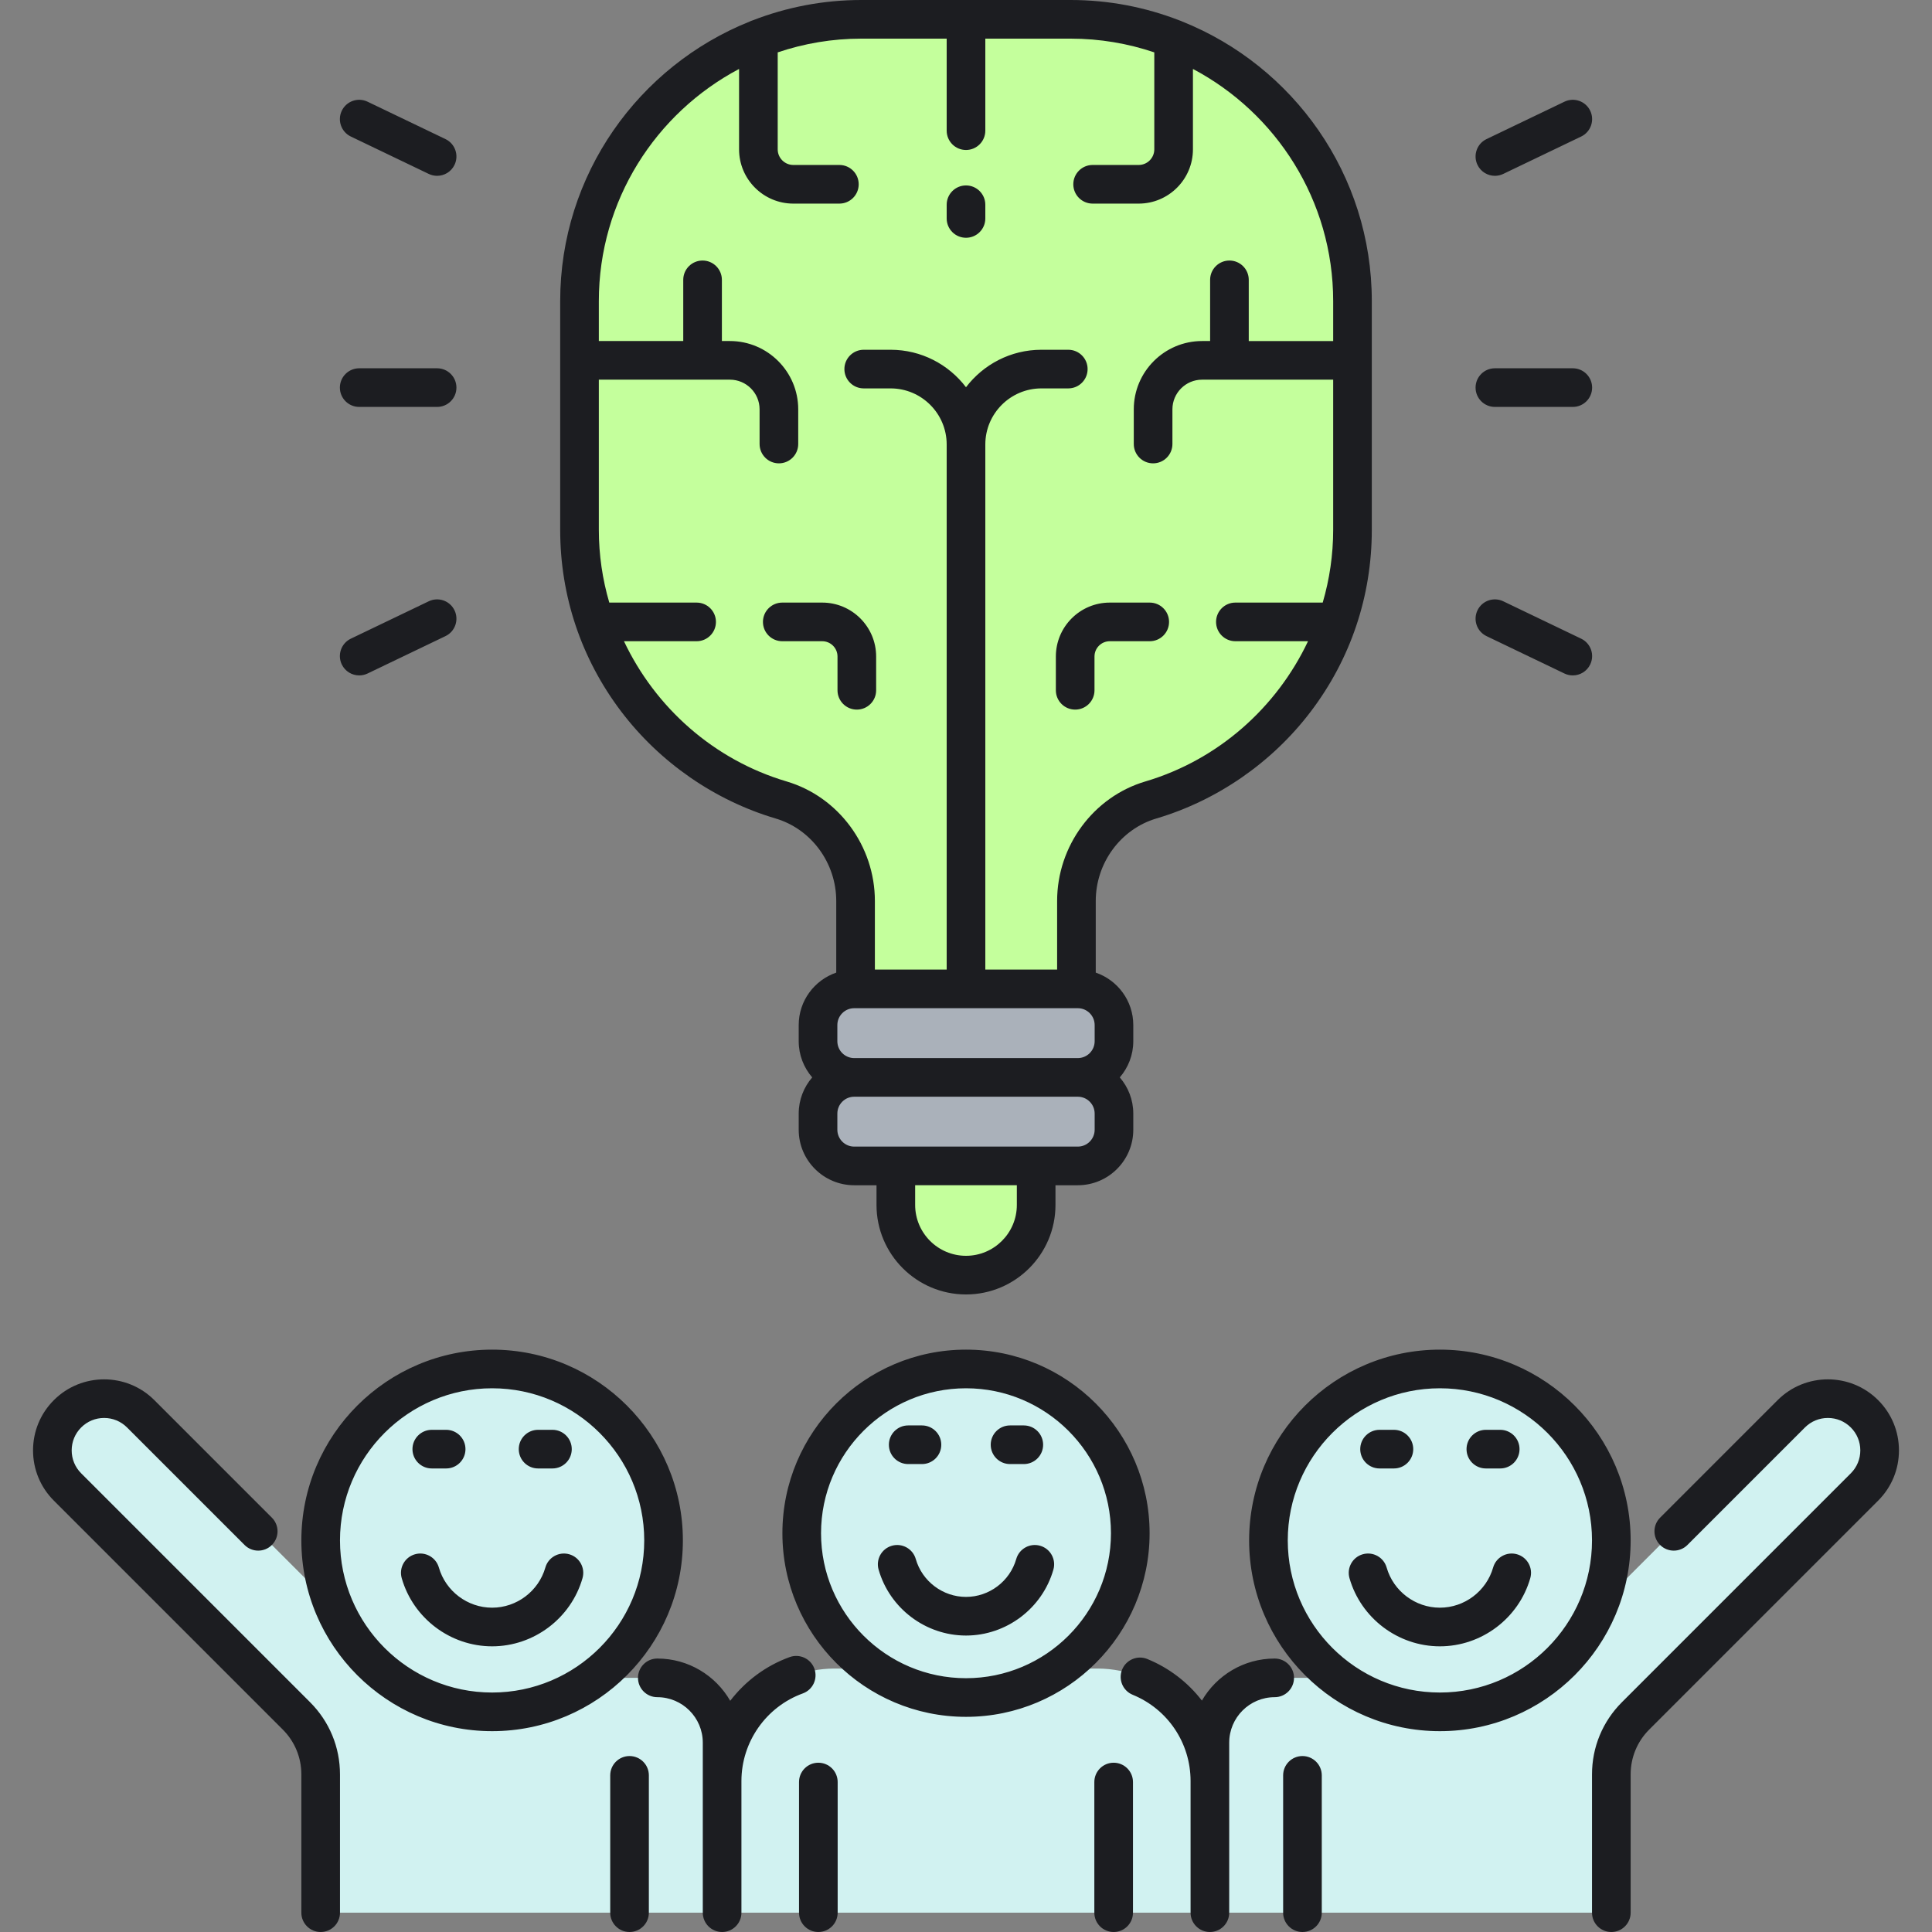 <svg width="500" height="500" viewBox="0 0 500 500" fill="none" xmlns="http://www.w3.org/2000/svg">
<rect x="0" y="0" width="500" height="500" fill="#808080" stroke="none"/>
<path d="M288.296 269.468V265.285C288.296 260.114 284.104 255.922 278.933 255.922H221.066C215.895 255.922 211.703 260.114 211.703 265.285V269.468C211.703 274.639 215.895 278.831 221.066 278.831C215.895 278.831 211.703 283.023 211.703 288.194V292.377C211.703 297.548 215.895 301.74 221.066 301.74H278.933C284.104 301.74 288.296 297.548 288.296 292.377V288.194C288.296 283.023 284.104 278.831 278.933 278.831C284.104 278.831 288.296 274.639 288.296 269.468Z" fill="#AAB1BA"/>
<path d="M249.999 330C239.97 330 231.84 321.87 231.84 311.841V301.739H268.157V311.841C268.158 321.87 260.028 330 249.999 330Z" fill="#C4FF9C"/>
<path d="M482.525 365.89C477.295 360.661 468.816 360.661 463.586 365.89L413.501 415.976C415.76 410.654 417.01 404.801 417.01 398.656C417.01 374.152 397.145 354.287 372.641 354.287C348.137 354.287 328.272 374.152 328.272 398.656C328.272 413.217 335.286 426.139 346.12 434.229H329.889C320.627 434.229 313.119 441.737 313.119 450.999V460.93C313.119 444.853 300.086 431.82 284.009 431.82H274.105C285.224 424.151 292.516 411.331 292.516 396.803C292.516 373.322 273.481 354.288 250.001 354.288C226.52 354.288 207.486 373.323 207.486 396.803C207.486 411.331 214.778 424.151 225.897 431.82H215.993C199.916 431.82 186.883 444.853 186.883 460.93V461.066V450.999C186.883 441.737 179.375 434.229 170.113 434.229H153.879C164.712 426.139 171.727 413.217 171.727 398.656C171.727 374.152 151.862 354.287 127.358 354.287C102.854 354.287 82.989 374.152 82.989 398.656C82.989 404.802 84.24 410.655 86.498 415.976L36.412 365.89C31.182 360.661 22.703 360.661 17.473 365.89C12.243 371.12 12.243 379.599 17.473 384.829L76.715 444.071C80.731 448.087 82.988 453.535 82.988 459.215V495H186.88H228.511H271.486H313.118H417.01V459.215C417.01 453.535 419.266 448.087 423.283 444.071L482.525 384.829C487.754 379.599 487.754 371.12 482.525 365.89Z" fill="#D1F2F1"/>
<path d="M277.092 5H250.001H222.91C182.63 5 149.977 37.653 149.977 77.933V137.116C149.977 170.185 171.99 198.098 202.16 207.032C213.658 210.437 221.419 221.18 221.419 233.172V255.923H278.582V233.172C278.582 221.18 286.343 210.437 297.841 207.032C328.011 198.098 350.024 170.185 350.024 137.116V77.933C350.025 37.653 317.372 5 277.092 5Z" fill="#C4FF9C"/>
<path d="M297.516 396.802C297.516 370.602 276.201 349.286 250 349.286C223.799 349.286 202.484 370.601 202.484 396.802C202.484 423.002 223.799 444.317 250 444.317C276.201 444.317 297.516 423.001 297.516 396.802ZM250 434.317C229.313 434.317 212.484 417.488 212.484 396.802C212.484 376.116 229.313 359.286 250 359.286C270.687 359.286 287.516 376.116 287.516 396.802C287.516 417.488 270.687 434.317 250 434.317ZM207.768 438.256C198.266 441.704 191.881 450.816 191.881 460.929V495C191.881 497.761 189.643 500 186.881 500C184.119 500 181.881 497.761 181.881 495V460.929V450.998C181.881 444.508 176.601 439.228 170.111 439.228C167.349 439.228 165.111 436.989 165.111 434.228C165.111 431.467 167.349 429.228 170.111 429.228C178.172 429.228 185.218 433.636 188.981 440.164C192.857 435.115 198.123 431.117 204.357 428.855C206.949 427.914 209.821 429.253 210.762 431.85C211.703 434.447 210.363 437.314 207.768 438.256ZM216.787 461.191V495C216.787 497.761 214.549 500 211.787 500C209.025 500 206.787 497.761 206.787 495V461.191C206.787 458.43 209.025 456.191 211.787 456.191C214.549 456.191 216.787 458.43 216.787 461.191ZM293.213 461.191V495C293.213 497.761 290.975 500 288.213 500C285.451 500 283.213 497.761 283.213 495V461.191C283.213 458.43 285.451 456.191 288.213 456.191C290.975 456.191 293.213 458.43 293.213 461.191ZM272.616 406.222C269.741 416.264 260.44 423.277 250 423.277C239.56 423.277 230.259 416.264 227.384 406.222C226.623 403.567 228.159 400.799 230.815 400.039C233.464 399.279 236.238 400.814 236.998 403.469C238.651 409.244 243.999 413.277 250.001 413.277C256.003 413.277 261.351 409.244 263.004 403.469C263.764 400.814 266.534 399.279 269.187 400.039C271.841 400.799 273.377 403.567 272.616 406.222ZM230.04 373.899C230.04 371.138 232.278 368.899 235.04 368.899H238.601C241.363 368.899 243.601 371.138 243.601 373.899C243.601 376.66 241.363 378.899 238.601 378.899H235.04C232.278 378.899 230.04 376.66 230.04 373.899ZM256.398 373.899C256.398 371.138 258.636 368.899 261.398 368.899H264.96C267.722 368.899 269.96 371.138 269.96 373.899C269.96 376.66 267.722 378.899 264.96 378.899H261.398C258.637 378.899 256.398 376.66 256.398 373.899ZM491.448 375.359C491.448 380.272 489.535 384.89 486.06 388.364L426.818 447.606C423.718 450.707 422.01 454.83 422.01 459.214V495C422.01 497.761 419.772 500 417.01 500C414.248 500 412.01 497.761 412.01 495V459.214C412.01 452.159 414.757 445.525 419.746 440.535L478.989 381.293C480.574 379.708 481.447 377.601 481.447 375.359C481.447 373.117 480.574 371.01 478.989 369.425C477.404 367.84 475.297 366.967 473.055 366.967C470.813 366.967 468.705 367.84 467.12 369.425L436.706 399.839C434.755 401.791 431.587 401.791 429.636 399.839C427.683 397.886 427.683 394.72 429.636 392.768L460.05 362.354C467.22 355.182 478.889 355.184 486.059 362.354C489.535 365.828 491.448 370.446 491.448 375.359ZM329.889 439.228C323.4 439.228 318.119 444.508 318.119 450.998V460.929V495C318.119 497.761 315.881 500 313.119 500C310.357 500 308.119 497.761 308.119 495V460.929C308.119 451.094 302.238 442.331 293.136 438.605C290.58 437.559 289.357 434.639 290.404 432.083C291.45 429.529 294.371 428.304 296.925 429.35C302.645 431.692 307.459 435.445 311.051 440.108C314.822 433.61 321.851 429.228 329.889 429.228C332.651 429.228 334.889 431.467 334.889 434.228C334.889 436.989 332.65 439.228 329.889 439.228ZM372.642 349.286C345.419 349.286 323.273 371.433 323.273 398.656C323.273 425.878 345.419 448.025 372.642 448.025C399.865 448.025 422.011 425.878 422.011 398.656C422.011 371.433 399.864 349.286 372.642 349.286ZM372.642 438.025C350.934 438.025 333.273 420.364 333.273 398.656C333.273 376.948 350.934 359.286 372.642 359.286C394.35 359.286 412.011 376.947 412.011 398.656C412.011 420.364 394.35 438.025 372.642 438.025ZM396.034 408.427C393.06 418.814 383.441 426.068 372.641 426.068C361.841 426.068 352.221 418.814 349.247 408.427C348.486 405.772 350.022 403.004 352.678 402.244C355.324 401.485 358.101 403.019 358.861 405.674C360.613 411.794 366.28 416.068 372.641 416.068C379.001 416.068 384.668 411.794 386.42 405.674C387.18 403.019 389.951 401.484 392.603 402.244C395.259 403.003 396.795 405.772 396.034 408.427ZM352.029 375.036C352.029 372.275 354.267 370.036 357.029 370.036H360.745C363.507 370.036 365.745 372.275 365.745 375.036C365.745 377.797 363.507 380.036 360.745 380.036H357.029C354.268 380.036 352.029 377.797 352.029 375.036ZM379.537 375.036C379.537 372.275 381.775 370.036 384.537 370.036H388.254C391.016 370.036 393.254 372.275 393.254 375.036C393.254 377.797 391.016 380.036 388.254 380.036H384.537C381.775 380.036 379.537 377.797 379.537 375.036ZM342.075 459.463V495C342.075 497.761 339.837 500 337.075 500C334.313 500 332.075 497.761 332.075 495V459.463C332.075 456.702 334.313 454.463 337.075 454.463C339.837 454.463 342.075 456.702 342.075 459.463ZM80.252 440.535C85.242 445.526 87.989 452.16 87.989 459.215V495C87.989 497.761 85.751 500 82.989 500C80.227 500 77.989 497.761 77.989 495V459.214C77.989 454.829 76.281 450.707 73.18 447.605L13.939 388.364C10.464 384.89 8.551 380.272 8.551 375.359C8.551 370.446 10.464 365.828 13.939 362.354C21.111 355.183 32.778 355.184 39.948 362.354L70.362 392.768C72.315 394.721 72.315 397.887 70.362 399.839C68.411 401.791 65.243 401.791 63.292 399.839L32.878 369.425C31.293 367.84 29.186 366.967 26.943 366.967C24.702 366.967 22.594 367.84 21.009 369.425C19.424 371.01 18.551 373.117 18.551 375.359C18.551 377.601 19.424 379.708 21.009 381.293L80.252 440.535ZM176.728 398.656C176.728 371.433 154.582 349.286 127.359 349.286C100.136 349.286 77.99 371.433 77.99 398.656C77.99 425.878 100.136 448.025 127.359 448.025C154.582 448.025 176.728 425.878 176.728 398.656ZM127.358 438.025C105.65 438.025 87.989 420.364 87.989 398.656C87.989 376.948 105.65 359.286 127.358 359.286C149.066 359.286 166.727 376.947 166.727 398.656C166.728 420.364 149.066 438.025 127.358 438.025ZM150.752 408.427C147.778 418.814 138.158 426.068 127.358 426.068C116.558 426.068 106.939 418.814 103.965 408.427C103.204 405.772 104.74 403.004 107.396 402.244C110.044 401.485 112.819 403.019 113.579 405.674C115.331 411.794 120.998 416.068 127.358 416.068C133.719 416.068 139.386 411.794 141.138 405.674C141.898 403.019 144.668 401.485 147.321 402.244C149.977 403.003 151.513 405.772 150.752 408.427ZM134.255 375.036C134.255 372.275 136.493 370.036 139.255 370.036H142.971C145.733 370.036 147.971 372.275 147.971 375.036C147.971 377.797 145.733 380.036 142.971 380.036H139.255C136.493 380.036 134.255 377.797 134.255 375.036ZM106.746 375.036C106.746 372.275 108.984 370.036 111.746 370.036H115.463C118.225 370.036 120.463 372.275 120.463 375.036C120.463 377.797 118.225 380.036 115.463 380.036H111.746C108.984 380.036 106.746 377.797 106.746 375.036ZM167.925 459.463V495C167.925 497.761 165.687 500 162.925 500C160.163 500 157.925 497.761 157.925 495V459.463C157.925 456.702 160.163 454.463 162.925 454.463C165.687 454.463 167.925 456.702 167.925 459.463ZM200.739 211.827C209.971 214.56 216.419 223.338 216.419 233.173V251.71C210.777 253.648 206.704 258.995 206.704 265.286V269.469C206.704 273.046 208.027 276.315 210.199 278.832C208.027 281.349 206.704 284.617 206.704 288.195V292.378C206.704 300.297 213.147 306.741 221.066 306.741H226.84V311.843C226.84 324.613 237.23 335.002 249.999 335.002C262.768 335.002 273.157 324.613 273.157 311.843V306.741H278.932C286.851 306.741 293.294 300.298 293.294 292.378V288.195C293.294 284.618 291.971 281.349 289.799 278.832C291.971 276.315 293.294 273.047 293.294 269.469V265.286C293.294 258.995 289.222 253.648 283.58 251.71V233.172C283.58 223.338 290.027 214.56 299.259 211.826C315.04 207.153 329.235 197.322 339.228 184.145C349.561 170.521 355.022 154.259 355.022 137.115V77.933C355.022 45.159 334.676 17.066 305.96 5.568C305.71 5.442 305.449 5.342 305.177 5.259C296.458 1.875 286.992 0 277.091 0H222.909C213.008 0 203.542 1.876 194.821 5.258C194.549 5.341 194.288 5.442 194.038 5.567C165.322 17.065 144.976 45.159 144.976 77.932V137.115C144.976 154.259 150.437 170.522 160.77 184.145C170.764 197.323 184.958 207.153 200.739 211.827ZM263.158 311.841C263.158 319.097 257.256 325 250 325C242.744 325 236.841 319.097 236.841 311.841V306.739H263.158V311.841ZM283.296 292.376C283.296 294.782 281.339 296.739 278.934 296.739H268.159H231.842H221.068C218.663 296.739 216.706 294.782 216.706 292.376V288.193C216.706 285.787 218.663 283.83 221.068 283.83H278.935C281.34 283.83 283.297 285.787 283.297 288.193V292.376H283.296ZM283.296 269.468C283.296 271.874 281.339 273.831 278.934 273.831H221.067C218.662 273.831 216.705 271.874 216.705 269.468V265.285C216.705 262.879 218.662 260.922 221.067 260.922H221.42H278.583H278.935C281.34 260.922 283.297 262.879 283.297 265.285V269.468H283.296ZM154.977 137.116V98.259H188.905C193.136 98.259 196.58 101.702 196.58 105.933V114.913C196.58 117.674 198.818 119.913 201.58 119.913C204.342 119.913 206.58 117.674 206.58 114.913V105.933C206.58 96.187 198.651 88.259 188.905 88.259H186.824V72.426C186.824 69.665 184.586 67.426 181.824 67.426C179.062 67.426 176.824 69.665 176.824 72.426V88.259H154.977V77.933C154.977 51.895 169.71 29.244 191.27 17.845V38.65C191.27 46.394 197.57 52.693 205.313 52.693H217.23C219.992 52.693 222.23 50.454 222.23 47.693C222.23 44.932 219.992 42.693 217.23 42.693H205.313C203.084 42.693 201.27 40.879 201.27 38.65V13.555C208.072 11.262 215.344 10 222.91 10H245V33.815C245 36.576 247.238 38.815 250 38.815C252.762 38.815 255 36.576 255 33.815V10H277.091C284.656 10 291.928 11.262 298.731 13.555V38.65C298.731 40.879 296.918 42.693 294.688 42.693H282.771C280.009 42.693 277.771 44.932 277.771 47.693C277.771 50.454 280.009 52.693 282.771 52.693H294.688C302.431 52.693 308.731 46.393 308.731 38.65V17.845C330.291 29.244 345.024 51.895 345.024 77.933V88.26H323.177V72.426C323.177 69.665 320.939 67.426 318.177 67.426C315.415 67.426 313.177 69.665 313.177 72.426V88.259H311.096C301.35 88.259 293.421 96.188 293.421 105.933V114.913C293.421 117.674 295.659 119.913 298.421 119.913C301.183 119.913 303.421 117.674 303.421 114.913V105.933C303.421 101.702 306.864 98.259 311.096 98.259H345.024V137.115C345.024 143.59 344.082 149.918 342.319 155.948H319.716C316.954 155.948 314.716 158.187 314.716 160.948C314.716 163.709 316.954 165.948 319.716 165.948H338.516C330.408 183.096 315.293 196.649 296.421 202.237C282.974 206.219 273.582 218.94 273.582 233.172V250.922H255V124.15V115.03C255 107.028 261.511 100.517 269.513 100.517H276.471C279.233 100.517 281.471 98.278 281.471 95.517C281.471 92.756 279.233 90.517 276.471 90.517H269.513C261.559 90.517 254.482 94.327 250 100.215C245.519 94.327 238.441 90.517 230.487 90.517H223.529C220.767 90.517 218.529 92.756 218.529 95.517C218.529 98.278 220.767 100.517 223.529 100.517H230.487C238.489 100.517 245 107.027 245 115.03V124.15V250.923H226.419V233.173C226.419 218.941 217.026 206.22 203.579 202.238C184.706 196.65 169.592 183.097 161.484 165.949H180.284C183.046 165.949 185.284 163.71 185.284 160.949C185.284 158.188 183.046 155.949 180.284 155.949H157.681C155.919 149.919 154.977 143.591 154.977 137.116ZM197.451 160.949C197.451 158.188 199.689 155.949 202.451 155.949H212.795C220.487 155.949 226.745 162.207 226.745 169.9V178.645C226.745 181.406 224.507 183.645 221.745 183.645C218.983 183.645 216.745 181.406 216.745 178.645V169.9C216.745 167.722 214.973 165.949 212.795 165.949H202.451C199.689 165.949 197.451 163.71 197.451 160.949ZM245 56.535V52.99C245 50.229 247.238 47.99 250 47.99C252.762 47.99 255 50.229 255 52.99V56.534C255 59.295 252.762 61.534 250 61.534C247.238 61.534 245 59.296 245 56.535ZM287.205 155.949H297.549C300.311 155.949 302.549 158.188 302.549 160.949C302.549 163.71 300.311 165.949 297.549 165.949H287.205C285.027 165.949 283.255 167.721 283.255 169.9V178.645C283.255 181.406 281.017 183.645 278.255 183.645C275.493 183.645 273.255 181.406 273.255 178.645V169.9C273.255 162.207 279.513 155.949 287.205 155.949ZM88.453 28.665C89.646 26.176 92.629 25.124 95.124 26.32L115.287 35.994C117.776 37.188 118.826 40.175 117.632 42.665C116.773 44.457 114.984 45.503 113.12 45.503C112.395 45.503 111.659 45.345 110.961 45.01L90.798 35.336C88.309 34.141 87.259 31.154 88.453 28.665ZM117.632 157.957C118.826 160.447 117.777 163.434 115.287 164.628L95.124 174.303C94.427 174.638 93.689 174.796 92.965 174.796C91.102 174.796 89.313 173.75 88.453 171.958C87.259 169.468 88.308 166.481 90.798 165.287L110.961 155.612C113.452 154.417 116.438 155.468 117.632 157.957ZM87.961 100.311C87.961 97.55 90.199 95.311 92.961 95.311H113.124C115.886 95.311 118.124 97.55 118.124 100.311C118.124 103.072 115.886 105.311 113.124 105.311H92.961C90.199 105.311 87.961 103.072 87.961 100.311ZM382.368 42.665C381.174 40.175 382.223 37.188 384.713 35.994L404.876 26.32C407.368 25.124 410.355 26.176 411.547 28.665C412.741 31.155 411.692 34.142 409.202 35.336L389.039 45.01C388.342 45.345 387.604 45.503 386.88 45.503C385.017 45.503 383.228 44.457 382.368 42.665ZM409.202 165.287C411.691 166.481 412.741 169.468 411.547 171.958C410.688 173.75 408.899 174.796 407.035 174.796C406.31 174.796 405.573 174.638 404.876 174.303L384.713 164.628C382.224 163.434 381.174 160.447 382.368 157.957C383.561 155.468 386.548 154.415 389.039 155.612L409.202 165.287ZM381.876 100.311C381.876 97.55 384.114 95.311 386.876 95.311H407.039C409.801 95.311 412.039 97.55 412.039 100.311C412.039 103.072 409.801 105.311 407.039 105.311H386.876C384.114 105.311 381.876 103.072 381.876 100.311Z" fill="#1C1D21"/>
</svg>
